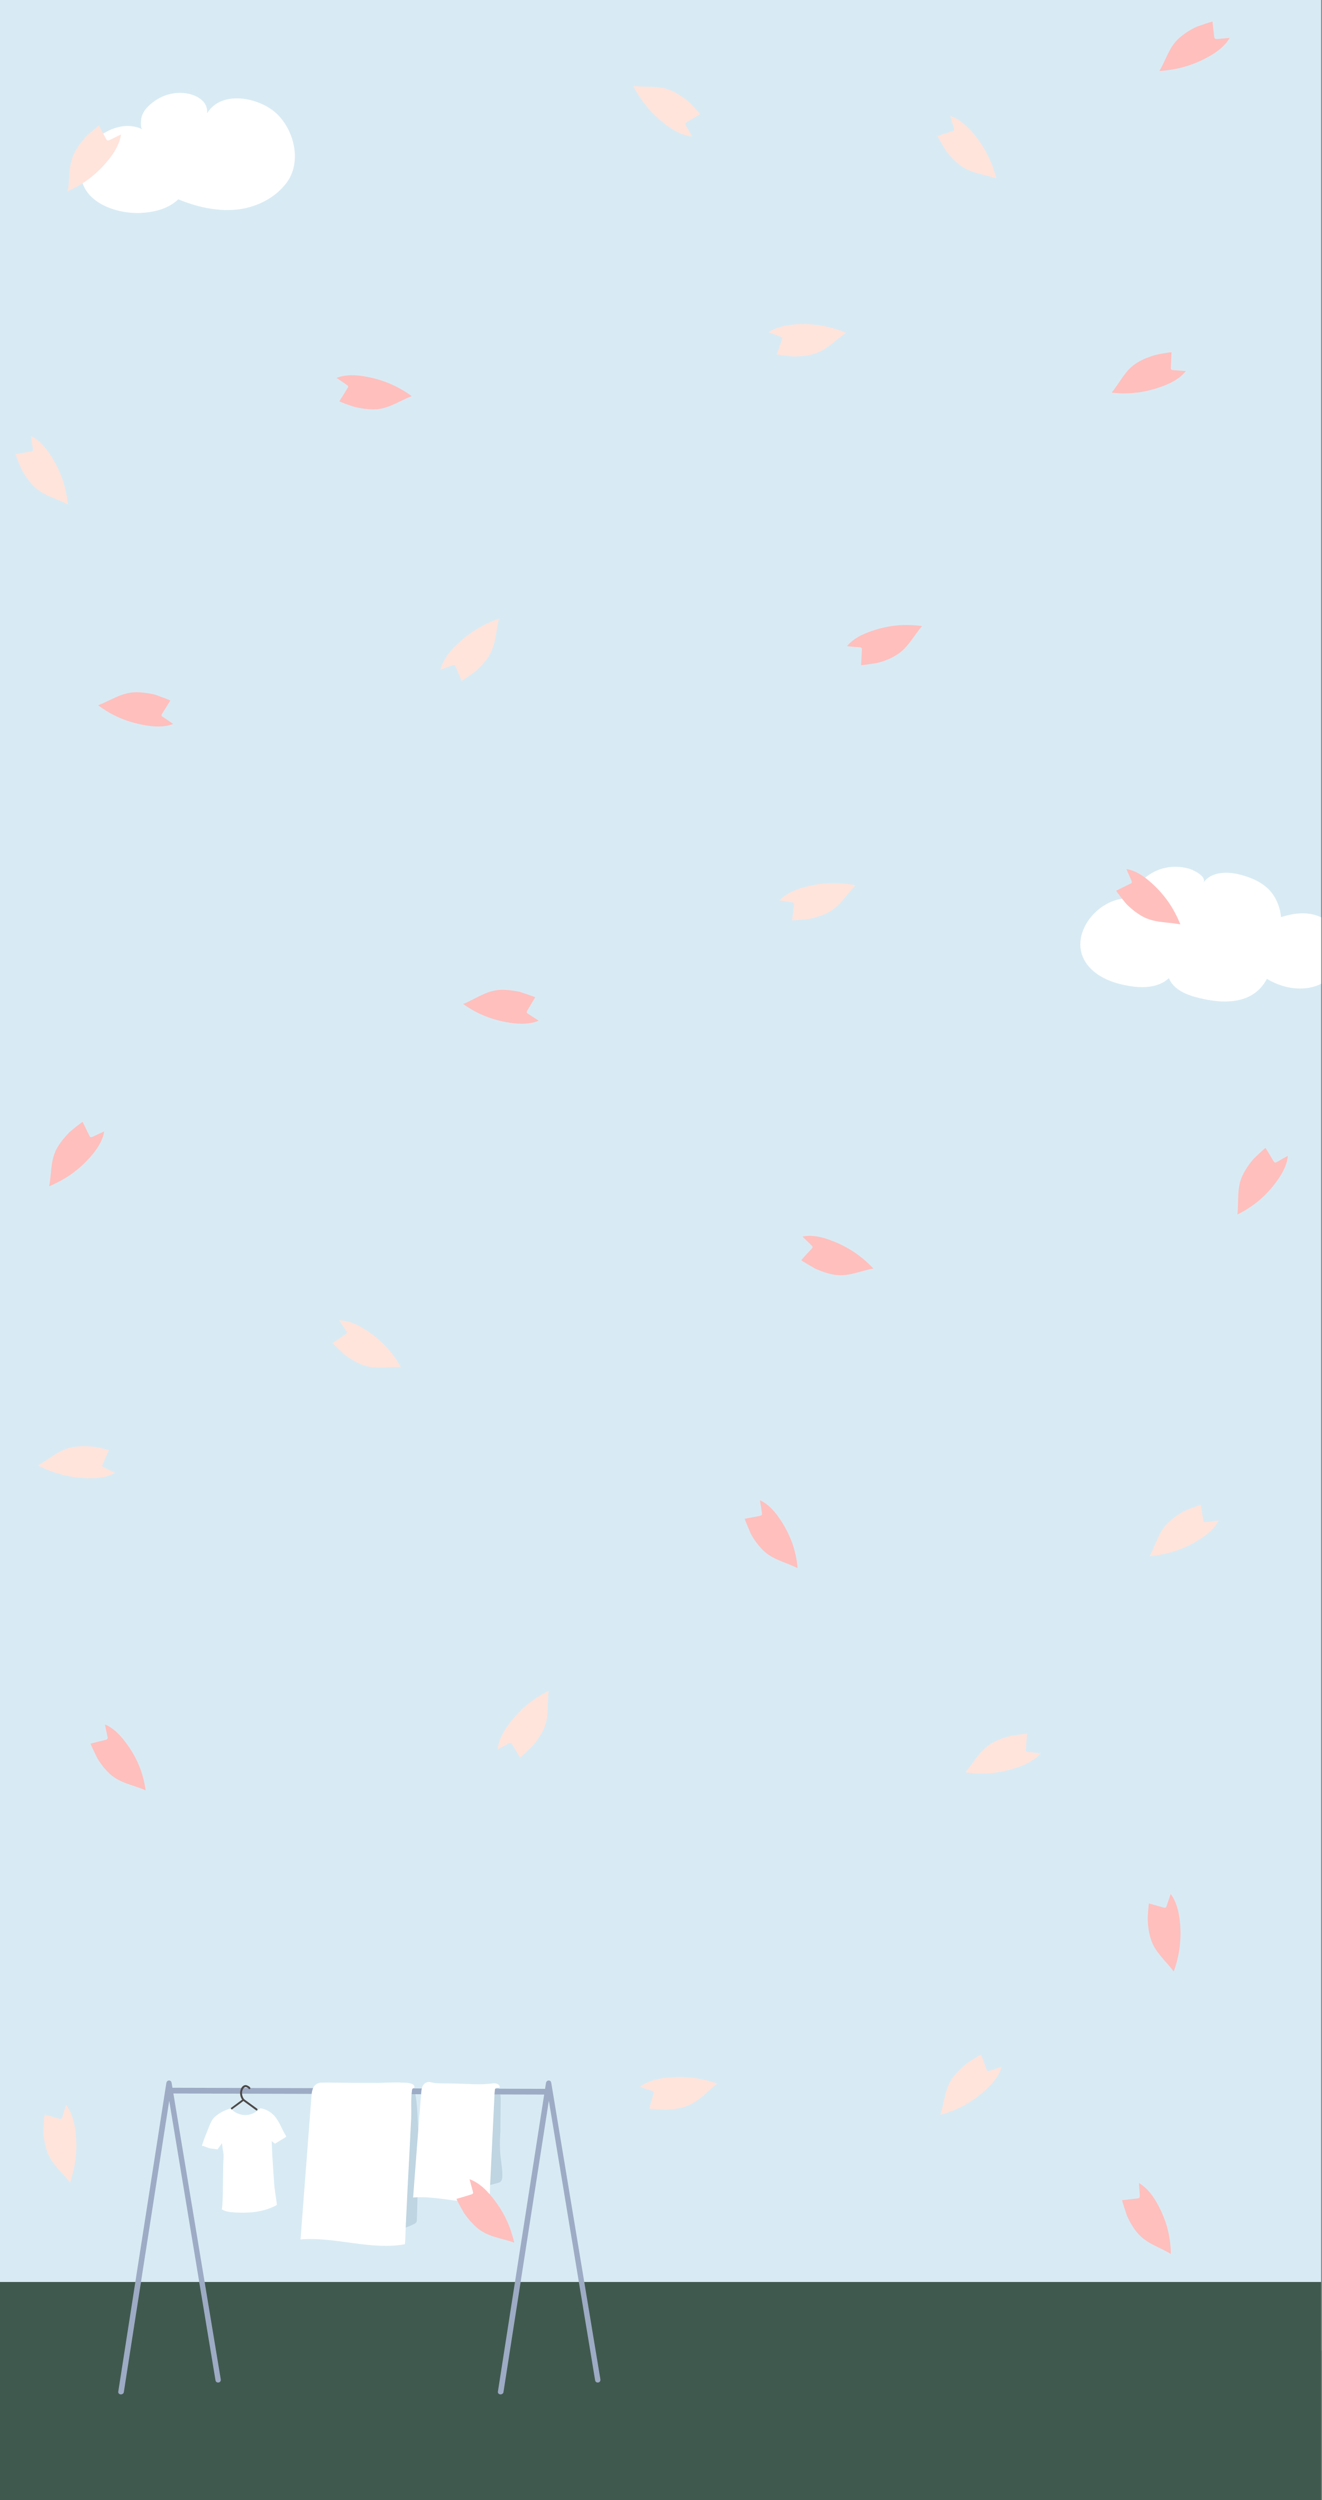 <?xml version="1.0" encoding="utf-8"?>
<!-- Generator: Adobe Illustrator 25.0.1, SVG Export Plug-In . SVG Version: 6.00 Build 0)  -->
<svg version="1.1" id="レイヤー_1" xmlns="http://www.w3.org/2000/svg" xmlns:xlink="http://www.w3.org/1999/xlink" x="0px"
	 y="0px" viewBox="0 0 600 1134" style="enable-background:new 0 0 600 1134;" xml:space="preserve">
<rect x="0" y="0" width="600" height="1134" fill="#808080" stroke="none"/>
<style type="text/css">
	.st0{clip-path:url(#SVGID_2_);}
	.st1{fill:#D8EBF4;}
	.st2{fill:#40594E;}
	.st3{fill:#FFFFFF;}
	.st4{fill:#BFD5E1;}
	.st5{fill:#9EABC5;}
	.st6{fill:#4C4948;}
	.st7{fill:#FFBFBD;}
	.st8{fill:#FFE4DC;}
</style>
<g>
	<defs>
		<rect id="SVGID_1_" x="-0.4" y="-0.4" width="600" height="1134.7"/>
	</defs>
	<clipPath id="SVGID_2_">
		<use xlink:href="#SVGID_1_"  style="overflow:visible;"/>
	</clipPath>
	<g class="st0">
		<g>
			<rect x="-0.4" y="-0.5" class="st1" width="600" height="1066.7"/>
			<g>
				<rect x="-0.4" y="1035.1" class="st2" width="600" height="99"/>
			</g>
		</g>
		<path class="st3" d="M130,83c7.1-9.4,3.6-24-4.6-31.6c-7.8-7.2-24.9-10.7-31.4,0c0.5-5.7-5.1-8.1-8.1-8.8
			c-6.6-1.5-13.5,0.6-18.6,5.6c-1.3,1.3-2.5,2.9-3,4.8c-0.3,1-0.8,5.1,0.4,5.7c-10.8-5.4-25.9,4.1-27.8,16.4
			c-2.4,15.6,14.5,22,26.9,21.5c6.2-0.3,12.7-1.9,17.1-6.2c8.2,3.4,17.2,5.5,26.1,4.7S124.6,90.1,130,83z"/>
		<path class="st3" d="M527.5,394c3.9-1.1,8.1-1.1,12,0c1.6,0.4,8.6,3.5,6.6,6.5c3.4-5.1,10.7-5.3,16.6-3.8c5.5,1.4,11,3.8,14.5,8.3
			c2.4,3.1,3.9,7.2,4.2,11c5.9-1.8,11.9-2.7,17.8-0.1c5.6,2.4,10,7.9,10.5,14c0.6,7.7-5.3,15-12.6,17.4S581.6,448,575,444
			c-3,5.6-7.8,8.9-14.2,9.9c-5.5,0.9-11.1,0.1-16.5-1.2c-5.6-1.3-11.6-3.7-13.8-9c-4.7,4.4-11.9,4.6-18.2,3.5
			c-6.6-1.1-13.3-3.5-17.8-8.4c-11.7-12.8,3.3-32.3,18.5-31.3C515.4,401.1,520.9,395.9,527.5,394z"/>
		<g>
			<path class="st4" d="M227.2,978.3c0.3,3,0.9,5.9,0.8,8.9c0,0.9-0.2,1.8-0.8,2.4c-0.4,0.4-1,0.5-1.6,0.7c-1,0.3-2.1,0.5-3.1,0.8
				c-1.7,0.4-3.6,0.8-5-0.2c-1.6-1-1.9-3.2-2-5.1c-0.2-2.9-0.3-5.9-0.2-8.8c0.1-6.2,0.7-12.4,2.7-18.3c1-3.1,2.5-6,4-8.9
				c0.9-1.7,2.9-6.2,4.5-2.3c1.1,2.7,0.7,6.8,0.7,9.7c0,3.4-0.1,6.7-0.1,10.1C226.8,971,226.8,974.7,227.2,978.3z"/>
			<path class="st4" d="M189.6,962c0.3,7.1,1.5,14.9,0.7,22c-0.9,7.5-0.8,15.2-1.1,22.7c0,0.5,0,1-0.3,1.4c-0.3,0.4-0.7,0.6-1.1,0.8
				c-2.1,1-4.2,1.8-6.4,2.4c-1,0.3-2.1,0.5-3.1,0.3c-0.6-0.2-1.2-0.6-1.7-1c-1.5-1.3-2.6-2.9-3.6-4.6c-3.8-6.8-4.8-14.7-4.3-22.4
				c0.3-5.4,2.5-10.6,5.1-15.4c2.6-4.8,5.5-9.5,7.4-14.6c0.6-1.6,1.1-3.3,2.1-4.7c0.7-1,2.2-2.5,3.6-2.3c1.6,0.2,1.5,2.4,1.7,3.8
				C189.3,954.1,189.4,958.1,189.6,962z"/>
			<path class="st5" d="M54.9,1086.1c-0.1,0-0.1,0-0.2,0c-0.7-0.1-1.2-0.7-1-1.4l21.8-139.9c0.1-0.6,0.6-1.1,1.2-1.1c0,0,0,0,0,0
				c0.6,0,1.1,0.4,1.2,1.1l22.3,134.5c0.1,0.7-0.3,1.3-1,1.4c-0.7,0.1-1.3-0.3-1.4-1l-21-126.8l-20.6,132.2
				C56.1,1085.7,55.5,1086.1,54.9,1086.1z"/>
			<path class="st5" d="M227.2,1086.1c-0.1,0-0.1,0-0.2,0c-0.7-0.1-1.2-0.7-1-1.4l21.8-139.9c0.1-0.6,0.6-1.1,1.2-1.1c0,0,0,0,0,0
				c0.6,0,1.1,0.4,1.2,1.1l22.3,134.5c0.1,0.7-0.3,1.3-1,1.4c-0.7,0.1-1.3-0.3-1.4-1l-21-126.8l-20.6,132.2
				C228.4,1085.7,227.8,1086.1,227.2,1086.1z"/>
			<path class="st5" d="M248,950.1C248,950.1,248,950.1,248,950.1l-170.8-0.5c-0.7,0-1.3-0.6-1.3-1.3c0-0.7,0.6-1.3,1.3-1.3
				c0,0,0,0,0,0l170.8,0.5c0.7,0,1.3,0.6,1.3,1.3C249.2,949.5,248.7,950.1,248,950.1z"/>
			<path class="st6" d="M105.2,956.9c-0.1,0-0.3-0.1-0.4-0.2c-0.1-0.2-0.1-0.5,0.1-0.6c1.6-1.2,3.5-2.6,5-3.7
				c-1.1-1.5-1.2-3.6-0.4-5.2c0.4-0.8,1.2-1.5,2.2-1.4c0.5,0.1,1.6,0.6,1.9,1.2c0.1,0.2,0,0.5-0.2,0.6c-0.2,0.1-0.5,0-0.6-0.2
				c-0.1-0.2-0.8-0.7-1.2-0.7c-0.5-0.1-1,0.4-1.3,0.9c-0.8,1.4-0.5,3.3,0.5,4.6c0.1,0.1,0.1,0.2,0.1,0.3c0,0.1-0.1,0.2-0.2,0.3
				c-1.5,1.2-3.6,2.7-5.4,4C105.4,956.9,105.3,956.9,105.2,956.9z"/>
			<path class="st6" d="M116.5,957.3c-0.1,0-0.2,0-0.3-0.1l-5.9-4.3c-0.2-0.1-0.2-0.4-0.1-0.6c0.1-0.2,0.4-0.2,0.6-0.1l5.9,4.3
				c0.2,0.1,0.2,0.4,0.1,0.6C116.8,957.2,116.6,957.3,116.5,957.3z"/>
			<path class="st3" d="M107.2,1003.6c-2.3-0.1-4.6-0.3-6.5-1.4c0.3-2,0.3-4.1,0.4-6.1c0.1-4.4,0.1-8.7,0.2-13.1
				c0-2.1,0.3-4.3,0.1-6.4c-0.1-0.6-0.2-1.1-0.3-1.7c0-0.4-0.4-2.6-0.3-2.8c-0.7,1-1.4,1.9-2.1,2.9c-1.1-0.3-2.3-0.3-3.4-0.5
				c-1.3-0.3-2.4-1-3.7-1.2c0.8-2.4,1.7-4.8,2.7-7.2c0.8-1.9,1.5-4.2,3-5.7c2.1-1.9,4.7-3.3,7.4-4c1.6,1.8,3.9,2.9,6.3,3
				s4.8-0.9,6.5-2.6c0.2-0.2,0.4-0.4,0.6-0.4c0.2-0.1,0.4,0,0.6,0c2.1,0.4,4,1.5,5.5,3c2.5,2.6,3.6,6.2,5.5,9.3
				c0.1,0.1,0.2,0.3,0.1,0.5c0,0.2-0.2,0.2-0.3,0.3c-1.6,1-3.2,2-4.7,2.9c-0.5-0.4-1-0.8-1.5-1.2c0.2,6.3,0.7,12.6,1.1,18.9
				c0.2,3.2,0.8,6.2,1.2,9.3c0,0.2,0.1,0.5,0,0.7c-0.1,0.2-0.3,0.3-0.5,0.4C119.3,1003.4,113.5,1003.9,107.2,1003.6z"/>
			<path class="st3" d="M144.3,945c-2,0.8-2.7,2.8-2.9,5.4c-1.7,21.8-3.3,43.6-5,65.4c15.8-1.3,31.7,5,47.3,2.2
				c0.3-0.1,0.4-8.4,0.5-9.2c0.5-10.6,1-21.2,1.6-31.8c0.3-5.3,0.5-10.6,0.8-15.9c0.2-4.1-0.2-8.2,0.3-12.2c0.1-0.5,0-1,0.3-1.4
				c0.2-0.3,0.8-0.3,0.8-0.6c0.1-0.4,0.1-0.5-0.1-0.9c-0.7-1.3-4.1-1.3-5.2-1.3c-4.5-0.3-8.9,0.2-13.4,0.1c-5.7,0-11.4,0-17.2-0.1
				c-1.9,0-3.9-0.1-5.8,0C145.5,944.6,144.9,944.8,144.3,945z"/>
			<path class="st3" d="M226.6,947c-0.3,0.2-0.8,0.1-1.2,0.1c-0.3,0.1-0.6,0.2-0.7,0.5c-0.1,0.2-0.1,0.3-0.1,0.5
				c-0.2,1.6-0.2,3.2-0.3,4.8c-0.1,2.1-0.2,4.1-0.3,6.2c-0.2,4.1-0.4,8.2-0.6,12.3c-0.4,9-0.9,18-1.3,27c-11.4,2-23-2.6-34.6-1.6
				c1.2-15.9,2.4-31.8,3.7-47.8c0.1-1.5,0.5-3.3,1.9-4.2c0,0,0,0,0.1,0c1.5-0.9,2.9,0,4.4,0.1c3,0.2,6,0.1,9,0.2
				c5.4,0.1,11.1,0.7,16.5,0c0.7-0.1,1.5-0.2,2.2,0s1.4,0.7,1.5,1.5C226.8,946.8,226.7,946.9,226.6,947z"/>
		</g>
		<g>
			<path class="st7" d="M522.7,400.6c-3.3-3-7.1-5.7-11.5-6.4c0.8,1.7,1.5,3.5,2.3,5.2c0.1,0.3,0.3,0.7,0.1,1
				c-0.1,0.3-0.4,0.4-0.7,0.5c-2.1,1-4.2,2.1-6.3,3.1c-0.2,0.1,4.1,5.5,4.5,5.9c2,2.1,4.4,4,6.9,5.5c5.6,3.3,11.5,2.7,17.7,3.9
				C532.8,412,528.6,405.9,522.7,400.6z"/>
			<path class="st7" d="M535.5,871.6c-0.5-4.4-1.5-9-4.2-12.5c-0.6,1.8-1.2,3.6-1.8,5.4c-0.1,0.3-0.2,0.7-0.5,0.8
				c-0.3,0.1-0.6,0-0.8,0c-2.2-0.6-4.5-1.3-6.7-1.9c-0.2-0.1-0.7,6.9-0.6,7.4c0.1,2.9,0.5,5.9,1.4,8.7c1.9,6.2,6.7,9.7,10.4,14.8
				C535.4,886.8,536.3,879.5,535.5,871.6z"/>
			<path class="st8" d="M365.5,402.3c-4.3,1.1-8.6,2.9-11.7,6.1c1.9,0.3,3.8,0.6,5.6,0.9c0.3,0.1,0.7,0.1,0.9,0.4
				c0.2,0.2,0.1,0.6,0.1,0.8c-0.3,2.3-0.6,4.6-0.9,6.9c0,0.2,6.9-0.4,7.4-0.5c2.9-0.6,5.8-1.4,8.4-2.7c5.8-2.8,8.6-8.2,13-12.6
				C380.5,400,373.2,400.3,365.5,402.3z"/>
			<path class="st7" d="M579.1,536.3c2.7-3.6,5-7.6,5.4-12c-1.7,0.9-3.3,1.8-5,2.8c-0.3,0.2-0.6,0.3-0.9,0.2
				c-0.3-0.1-0.4-0.4-0.6-0.6c-1.2-2-2.4-4-3.6-6c-0.1-0.2-5.1,4.6-5.5,5c-1.9,2.2-3.6,4.7-4.9,7.3c-2.8,5.8-1.7,11.7-2.4,17.9
				C568.7,547.4,574.4,542.7,579.1,536.3z"/>
			<path class="st8" d="M543.6,698.8c3.8-2.3,7.5-5.2,9.5-9.1c-1.9,0.2-3.8,0.5-5.7,0.7c-0.3,0-0.7,0.1-1-0.1
				c-0.2-0.2-0.3-0.5-0.3-0.8c-0.4-2.3-0.7-4.6-1.1-6.9c0-0.2-6.5,2.3-7,2.6c-2.6,1.3-5.1,3-7.3,5c-4.8,4.3-6,10.2-8.9,15.7
				C529.9,705.1,536.9,702.9,543.6,698.8z"/>
			<path class="st7" d="M527.1,175.4c4.2-1.5,8.4-3.6,11.1-7.1c-1.9-0.1-3.8-0.3-5.7-0.4c-0.3,0-0.7-0.1-0.9-0.3
				c-0.2-0.2-0.2-0.5-0.2-0.8c0.1-2.3,0.2-4.7,0.3-7c0-0.2-6.8,1-7.3,1.2c-2.8,0.8-5.6,1.9-8.1,3.4c-5.6,3.3-7.8,8.9-11.8,13.7
				C512.3,179,519.6,178.1,527.1,175.4z"/>
			<path class="st8" d="M23.4,207.2c-2.4-3.8-5.3-7.4-9.3-9.4c0.3,1.9,0.5,3.8,0.8,5.7c0,0.3,0.1,0.7-0.1,1
				c-0.2,0.2-0.5,0.3-0.8,0.3c-2.3,0.4-4.6,0.8-6.9,1.2c-0.2,0,2.4,6.4,2.7,6.9c1.4,2.6,3.1,5.1,5.1,7.2c4.4,4.7,10.3,5.8,15.9,8.7
				C30,220.9,27.6,213.9,23.4,207.2z"/>
			<path class="st7" d="M223.4,996.7c-2.8-3.5-6.1-6.7-10.3-8.2c0.5,1.8,1,3.7,1.5,5.5c0.1,0.3,0.2,0.7,0,1
				c-0.2,0.2-0.5,0.3-0.7,0.4c-2.2,0.7-4.5,1.4-6.7,2c-0.2,0.1,3.2,6.1,3.5,6.6c1.7,2.4,3.7,4.7,5.9,6.6c5,4.2,10.9,4.5,16.8,6.7
				C231.6,1009.5,228.4,1002.8,223.4,996.7z"/>
			<path class="st8" d="M361.6,147.1c-4.5,0.3-9,1.1-12.7,3.6c1.8,0.7,3.6,1.4,5.3,2c0.3,0.1,0.7,0.3,0.8,0.6c0.1,0.3,0,0.6-0.1,0.8
				c-0.8,2.2-1.5,4.4-2.3,6.6c-0.1,0.2,6.8,1,7.4,1c2.9,0,5.9-0.2,8.8-1c6.3-1.6,10-6.3,15.2-9.7
				C376.8,147.9,369.6,146.7,361.6,147.1z"/>
			<path class="st7" d="M41,524.8c2.9-3.3,5.6-7.2,6.3-11.6c-1.7,0.8-3.5,1.6-5.2,2.4c-0.3,0.1-0.7,0.3-1,0.2
				c-0.3-0.1-0.4-0.4-0.5-0.6c-1-2.1-2.1-4.2-3.1-6.3c-0.1-0.2-5.5,4.2-5.9,4.6c-2.1,2.1-4,4.4-5.5,6.9c-3.3,5.6-2.6,11.6-3.8,17.7
				C29.7,535,35.7,530.8,41,524.8z"/>
			<path class="st8" d="M34.3,967.3c-0.5-4.4-1.6-9-4.3-12.5c-0.6,1.8-1.2,3.6-1.7,5.5c-0.1,0.3-0.2,0.7-0.5,0.8
				c-0.3,0.1-0.6,0-0.8,0c-2.2-0.6-4.5-1.3-6.7-1.9c-0.2-0.1-0.6,6.9-0.6,7.4c0.1,2.9,0.6,5.9,1.5,8.7c1.9,6.2,6.8,9.7,10.6,14.7
				C34.3,982.5,35.2,975.2,34.3,967.3z"/>
			<path class="st7" d="M165.9,170.8c-4.4-0.8-9-1-13.2,0.6c1.6,1.1,3.2,2.1,4.7,3.2c0.3,0.2,0.6,0.4,0.6,0.7c0,0.3-0.1,0.6-0.3,0.8
				c-1.2,2-2.5,4-3.7,5.9c-0.1,0.2,6.4,2.5,7,2.6c2.9,0.7,5.8,1.1,8.8,1.1c6.5-0.1,11.2-3.8,17.1-6
				C180.4,175,173.7,172.2,165.9,170.8z"/>
			<path class="st8" d="M231.4,781.5c-2.7,3.5-5.1,7.6-5.5,12c1.7-0.9,3.3-1.8,5-2.7c0.3-0.2,0.6-0.3,0.9-0.2
				c0.3,0.1,0.4,0.4,0.6,0.6c1.2,2,2.4,4,3.6,6c0.1,0.2,5.2-4.6,5.5-5c1.9-2.2,3.7-4.7,5-7.3c2.9-5.8,1.7-11.7,2.5-17.9
				C241.9,770.5,236.2,775.2,231.4,781.5z"/>
			<path class="st8" d="M39.2,670.5c4.5,0.2,9.1-0.2,13-2.4c-1.7-0.8-3.4-1.7-5.1-2.5c-0.3-0.1-0.6-0.3-0.7-0.6
				c-0.1-0.3,0-0.6,0.2-0.8c0.9-2.1,1.9-4.3,2.8-6.4c0.1-0.2-6.7-1.6-7.3-1.6c-2.9-0.3-5.9-0.3-8.8,0.2c-6.4,1-10.6,5.3-16.1,8.3
				C24.2,668.3,31.3,670.2,39.2,670.5z"/>
			<path class="st7" d="M354.4,689.7c-2.4-3.7-5.4-7.3-9.5-9.2c0.3,1.9,0.6,3.8,0.9,5.7c0.1,0.3,0.1,0.7-0.1,1
				c-0.2,0.2-0.5,0.3-0.8,0.4c-2.3,0.4-4.6,0.9-6.9,1.3c-0.2,0,2.6,6.4,2.8,6.9c1.4,2.6,3.2,5,5.2,7.1c4.5,4.6,10.4,5.6,16,8.4
				C361.3,703.2,358.7,696.3,354.4,689.7z"/>
			<path class="st7" d="M57.5,791c-2.6-3.6-5.8-7.1-9.9-8.8c0.4,1.9,0.8,3.7,1.2,5.6c0.1,0.3,0.1,0.7-0.1,1
				c-0.2,0.2-0.5,0.3-0.8,0.4c-2.3,0.6-4.5,1.1-6.8,1.7c-0.2,0,2.9,6.3,3.1,6.7c1.5,2.5,3.4,4.9,5.5,6.9c4.7,4.4,10.7,5.1,16.4,7.6
				C65,804.2,62.2,797.4,57.5,791z"/>
			<path class="st7" d="M65.4,328.9c4.4,0.8,9,1.1,13.2-0.5c-1.6-1.1-3.1-2.2-4.7-3.2c-0.3-0.2-0.6-0.4-0.6-0.7
				c0-0.3,0.1-0.6,0.3-0.8c1.2-2,2.5-3.9,3.7-5.9c0.1-0.2-6.4-2.5-6.9-2.7c-2.9-0.7-5.8-1.1-8.8-1.1c-6.5,0.1-11.2,3.7-17.1,5.9
				C50.8,324.6,57.6,327.5,65.4,328.9z"/>
			<path class="st7" d="M231.3,463.9c4.4,0.7,9.1,0.8,13.2-0.9c-1.6-1-3.2-2.1-4.8-3.1c-0.3-0.2-0.6-0.4-0.6-0.7
				c-0.1-0.3,0.1-0.6,0.2-0.8c1.2-2,2.4-4,3.6-6c0.1-0.2-6.5-2.3-7-2.5c-2.9-0.6-5.9-1-8.8-0.9c-6.5,0.3-11.1,4.1-16.9,6.4
				C216.6,460,223.5,462.7,231.3,463.9z"/>
			<path class="st7" d="M395.7,286.2c-4.2,1.4-8.4,3.4-11.3,6.9c1.9,0.2,3.8,0.4,5.7,0.5c0.3,0,0.7,0.1,0.9,0.3
				c0.2,0.2,0.2,0.5,0.2,0.8c-0.1,2.3-0.3,4.7-0.4,7c0,0.2,6.8-0.9,7.4-1c2.9-0.7,5.7-1.8,8.2-3.3c5.6-3.2,8-8.7,12.1-13.4
				C410.6,282.9,403.2,283.6,395.7,286.2z"/>
			<path class="st8" d="M302.9,942.4c-4.4,0.5-9,1.5-12.5,4.2c1.8,0.6,3.6,1.2,5.4,1.8c0.3,0.1,0.7,0.2,0.8,0.5c0.1,0.3,0,0.6,0,0.8
				c-0.6,2.2-1.3,4.5-1.9,6.7c-0.1,0.2,6.9,0.6,7.4,0.6c2.9-0.1,5.9-0.5,8.7-1.4c6.2-1.9,9.7-6.7,14.8-10.5
				C318,942.5,310.8,941.6,302.9,942.4z"/>
			<path class="st8" d="M447,948.3c3.3-3,6.4-6.5,7.6-10.8c-1.8,0.6-3.6,1.2-5.4,1.8c-0.3,0.1-0.7,0.2-1,0c-0.3-0.1-0.4-0.4-0.5-0.7
				c-0.8-2.2-1.6-4.4-2.4-6.6c-0.1-0.2-5.9,3.5-6.4,3.9c-2.3,1.8-4.5,3.9-6.3,6.3c-3.9,5.2-3.9,11.2-5.8,17.1
				C434.7,957.1,441.1,953.6,447,948.3z"/>
			<path class="st7" d="M525.6,1000.2c-2.1-3.9-4.8-7.7-8.7-10c0.1,1.9,0.3,3.8,0.4,5.7c0,0.3,0,0.7-0.2,1c-0.2,0.2-0.5,0.3-0.8,0.3
				c-2.3,0.3-4.6,0.5-7,0.8c-0.2,0,2,6.6,2.2,7.1c1.2,2.7,2.7,5.3,4.6,7.6c4.1,5,9.9,6.4,15.3,9.7
				C531.3,1014.2,529.3,1007.1,525.6,1000.2z"/>
			<path class="st8" d="M460.9,802c4.2-1.4,8.5-3.3,11.4-6.7c-1.9-0.2-3.8-0.4-5.7-0.6c-0.3,0-0.7-0.1-0.9-0.4
				c-0.2-0.2-0.2-0.5-0.1-0.8c0.2-2.3,0.3-4.7,0.5-7c0-0.2-6.8,0.8-7.4,0.9c-2.9,0.7-5.7,1.7-8.3,3.2c-5.7,3.1-8.1,8.6-12.3,13.3
				C446,805.1,453.3,804.4,460.9,802z"/>
			<path class="st7" d="M548.2,25.9c3.9-2.1,7.7-4.9,9.9-8.7c-1.9,0.2-3.8,0.3-5.7,0.5c-0.3,0-0.7,0-1-0.2c-0.2-0.2-0.3-0.5-0.3-0.8
				c-0.3-2.3-0.6-4.6-0.8-6.9c0-0.2-6.6,2.1-7.1,2.3c-2.7,1.2-5.2,2.8-7.5,4.7c-5,4.1-6.3,10-9.5,15.4
				C534.2,31.7,541.3,29.7,548.2,25.9z"/>
			<path class="st8" d="M49,72.8c2.8-3.4,5.3-7.4,5.9-11.8c-1.7,0.8-3.4,1.7-5.1,2.5c-0.3,0.1-0.6,0.3-1,0.2
				c-0.3-0.1-0.4-0.4-0.6-0.6c-1.1-2-2.2-4.1-3.3-6.1c-0.1-0.2-5.3,4.4-5.7,4.8c-2,2.1-3.8,4.5-5.2,7.1c-3.1,5.7-2.2,11.6-3.2,17.8
				C38.2,83.4,44,78.9,49,72.8z"/>
			<path class="st8" d="M302.1,56.5c3.6,2.7,7.6,5,12,5.4c-0.9-1.7-1.9-3.3-2.8-5c-0.2-0.3-0.3-0.6-0.2-0.9c0.1-0.3,0.4-0.4,0.6-0.6
				c2-1.2,4-2.4,6-3.6c0.2-0.1-4.6-5.1-5-5.5c-2.2-1.9-4.7-3.6-7.4-4.9c-5.8-2.8-11.7-1.7-17.9-2.4
				C291.1,46.1,295.8,51.7,302.1,56.5z"/>
			<path class="st8" d="M441.8,60.6c-2.9-3.4-6.3-6.6-10.5-8c0.5,1.8,1.1,3.7,1.6,5.5c0.1,0.3,0.2,0.7,0,1c-0.1,0.2-0.4,0.4-0.7,0.4
				c-2.2,0.7-4.4,1.5-6.6,2.2c-0.2,0.1,3.3,6,3.6,6.5c1.7,2.4,3.8,4.6,6.1,6.4c5,4.1,11,4.3,16.9,6.3
				C450.2,73.2,446.9,66.7,441.8,60.6z"/>
			<path class="st8" d="M166.4,603.5c-3.7-2.4-7.9-4.5-12.4-4.6c1,1.6,2.1,3.2,3.1,4.8c0.2,0.3,0.4,0.6,0.3,0.9
				c-0.1,0.3-0.3,0.5-0.6,0.6c-1.9,1.3-3.8,2.7-5.8,4c-0.2,0.1,4.9,4.8,5.3,5.2c2.3,1.8,4.9,3.3,7.6,4.5c6,2.5,11.8,0.9,18,1.2
				C178.1,613.2,173,607.8,166.4,603.5z"/>
			<path class="st8" d="M207,292.7c-3.2,3.1-6,6.8-7.1,11.1c1.8-0.7,3.6-1.4,5.4-2c0.3-0.1,0.7-0.2,1-0.1c0.3,0.1,0.4,0.4,0.5,0.7
				c0.9,2.1,1.8,4.3,2.7,6.4c0.1,0.2,5.7-3.8,6.2-4.2c2.2-1.9,4.3-4.1,5.9-6.6c3.6-5.4,3.3-11.4,4.9-17.4
				C218.9,283.3,212.7,287.2,207,292.7z"/>
			<path class="st7" d="M377.3,562.7c-4.2-1.6-8.7-2.7-13.1-1.8c1.4,1.3,2.7,2.7,4.1,4c0.2,0.2,0.5,0.5,0.5,0.8
				c0,0.3-0.2,0.5-0.4,0.7c-1.6,1.7-3.2,3.4-4.7,5.2c-0.2,0.2,5.9,3.6,6.4,3.9c2.7,1.2,5.5,2.2,8.4,2.7c6.4,1.1,11.7-1.7,17.9-2.8
				C390.8,569.5,384.7,565.5,377.3,562.7z"/>
		</g>
	</g>
</g>
</svg>
